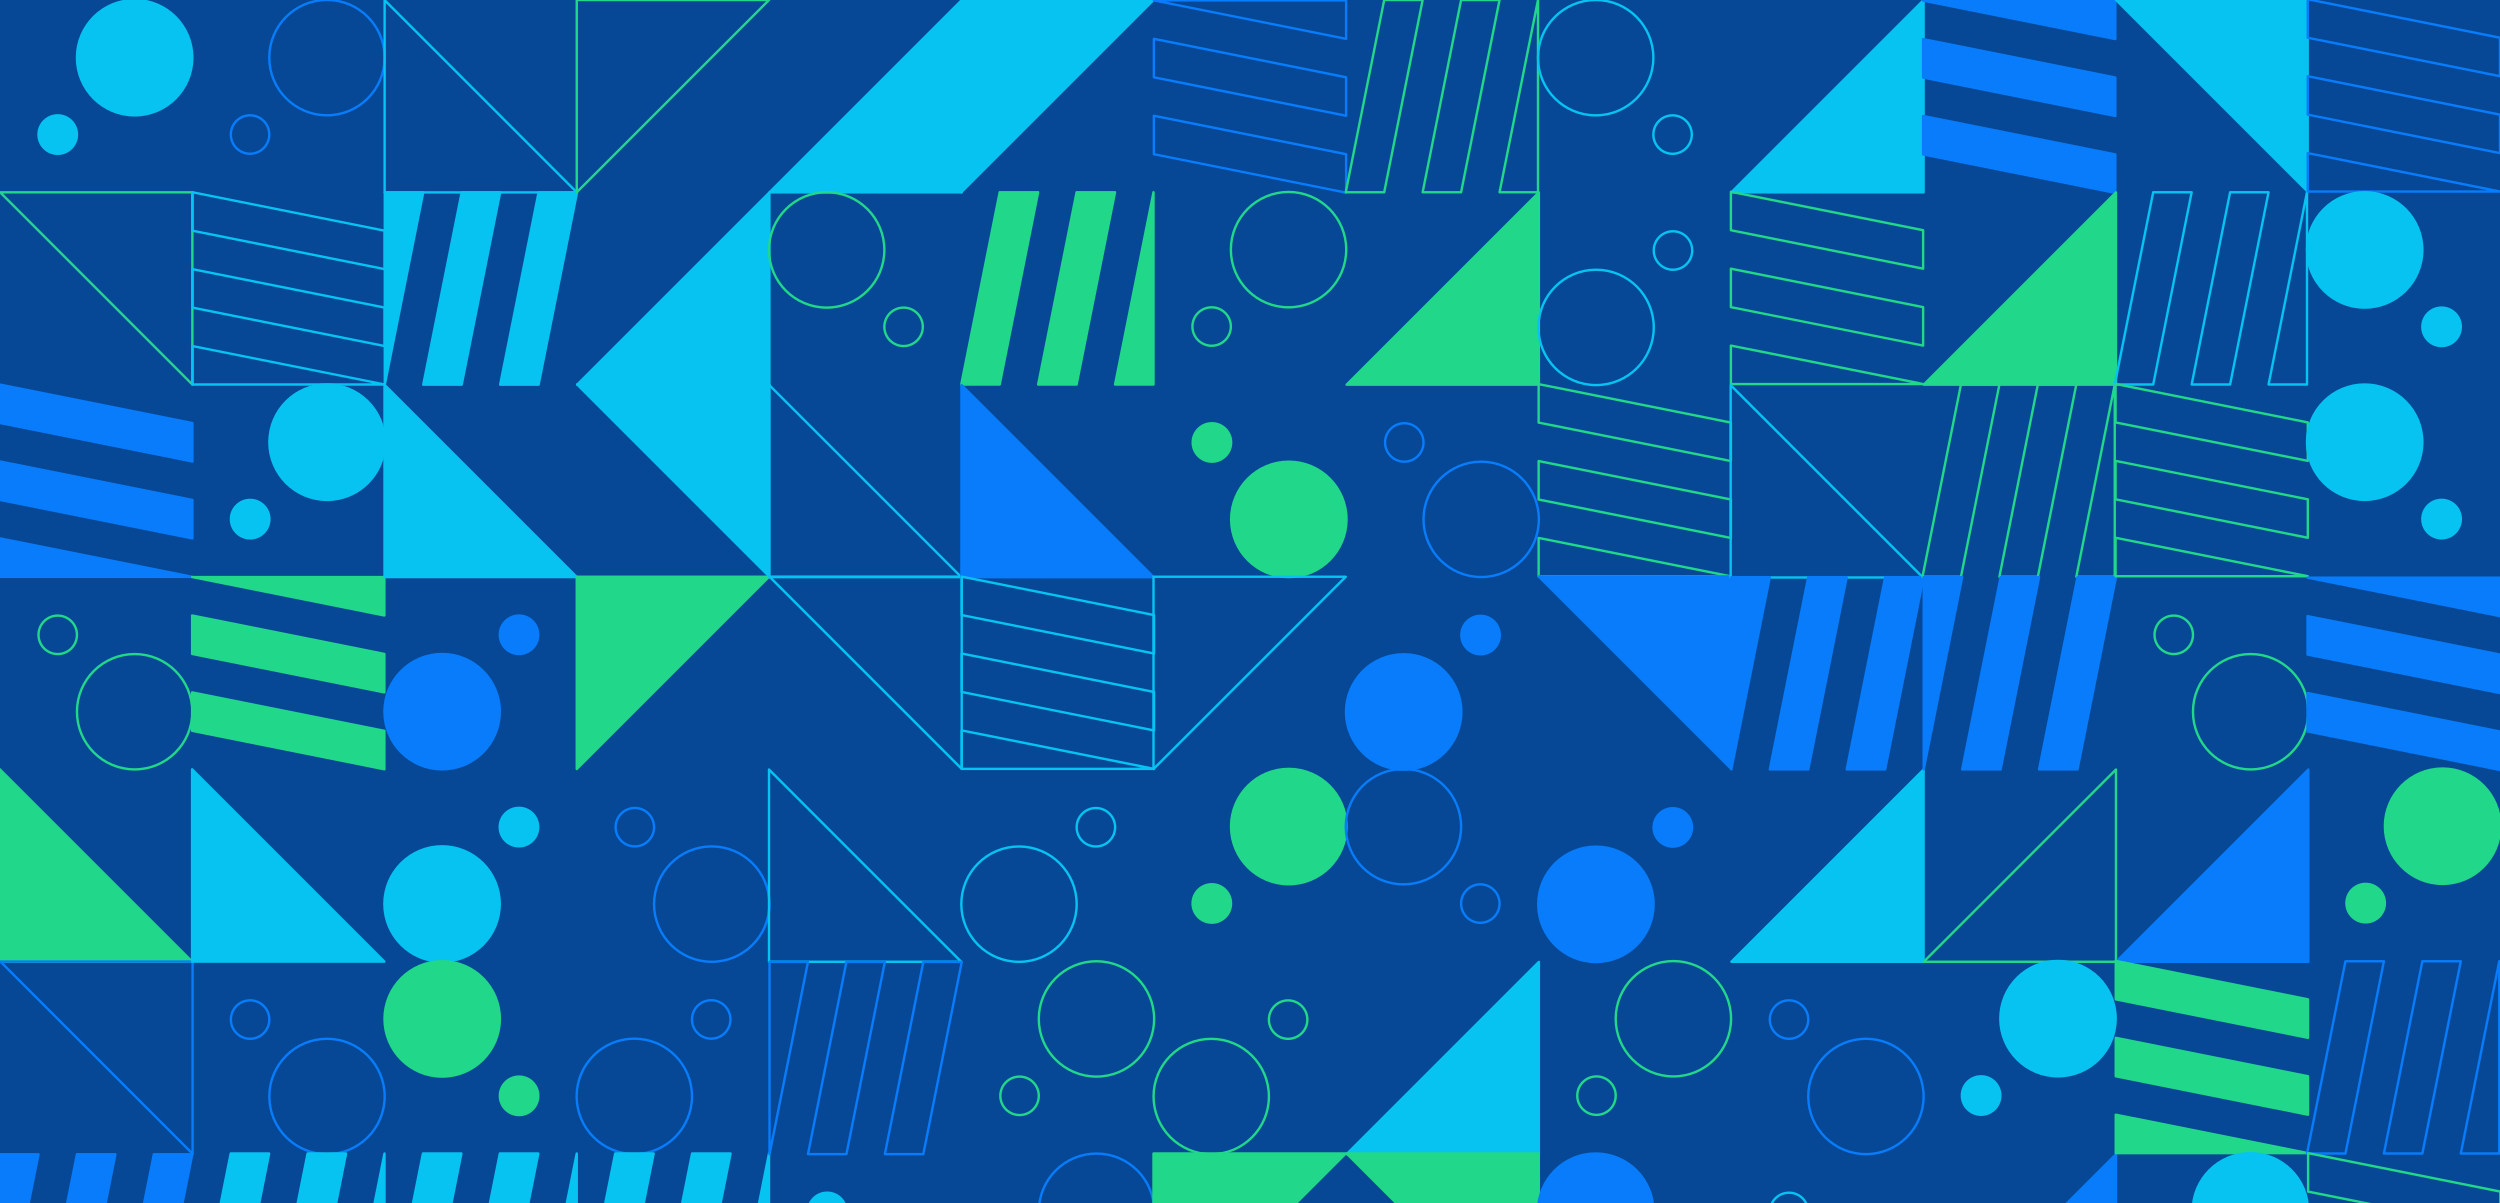 <?xml version="1.0" encoding="UTF-8" standalone="no"?>
<svg
   version="1.1"
   width="1600"
   height="770"
   id="svg622"
   sodipodi:docname="tiler.svg"
   inkscape:version="1.1 (c4e8f9ed74, 2021-05-24)"
   xmlns:inkscape="http://www.inkscape.org/namespaces/inkscape"
   xmlns:sodipodi="http://sodipodi.sourceforge.net/DTD/sodipodi-0.dtd"
   xmlns="http://www.w3.org/2000/svg"
   xmlns:svg="http://www.w3.org/2000/svg">
  <defs
     id="defs626" />
  <sodipodi:namedview
     id="namedview624"
     pagecolor="#ffffff"
     bordercolor="#999999"
     borderopacity="1"
     inkscape:pageshadow="0"
     inkscape:pageopacity="0"
     inkscape:pagecheckerboard="0"
     showgrid="false"
     inkscape:zoom="0.43798583"
     inkscape:cx="778.56401"
     inkscape:cy="374.44134"
     inkscape:window-width="1600"
     inkscape:window-height="845"
     inkscape:window-x="0"
     inkscape:window-y="26"
     inkscape:window-maximized="1"
     inkscape:current-layer="svg622" />
  <rect
     width="1600"
     height="770"
     fill="#504b4b"
     id="rect2"
     style="fill:#064896;fill-opacity:1" />
  <rect
     width="1600"
     height="770"
     fill="#21d789"
     opacity="0"
     id="rect4" />
  <g
     id="g596">
    <g
       class="tile"
       transform="matrix(6.123233995736766e-17,1,-1,6.123233995736766e-17,123.077,-7.105427357601002e-15)"
       id="g10">
      <circle
         cx="24"
         cy="24"
         r="24"
         transform="matrix(1.538,0,0,1.538,0,0)"
         fill-opacity="1"
         fill="#07c3f2"
         stroke-opacity="1"
         stroke-width="1"
         stroke="#07c3f2"
         opacity="1"
         stroke-linejoin="round"
         stroke-linecap="round"
         id="circle6" />
      <circle
         cx="56"
         cy="56"
         r="8"
         transform="matrix(1.538,0,0,1.538,0,0)"
         fill-opacity="1"
         fill="#07c3f2"
         stroke-opacity="1"
         stroke-width="1"
         stroke="#07c3f2"
         opacity="1"
         stroke-linejoin="round"
         stroke-linecap="round"
         id="circle8" />
    </g>
    <g
       class="tile"
       transform="matrix(6.123233995736766e-17,1,-1,6.123233995736766e-17,246.154,123.077)"
       id="g14">
      <polygon
         points="80,80 -0,160 -0,80 80,80"
         transform="matrix(1.538,0,0,1.538,0,0)"
         fill-opacity="0"
         fill="#21d789"
         stroke-opacity="1"
         stroke-width="1"
         stroke="#21d789"
         opacity="1"
         stroke-linejoin="round"
         stroke-linecap="round"
         id="polygon12" />
    </g>
    <g
       class="tile"
       transform="matrix(6.123233995736766e-17,1,-1,6.123233995736766e-17,369.231,246.154)"
       id="g24">
      <g
         clip-path="none"
         transform="matrix(1.538,0,0,1.538,0,0)"
         id="g22">
        <polygon
           points="-0,240 16,160 32,160 16,240 -0,240"
           fill-opacity="1"
           fill="#087cfa"
           stroke-opacity="1"
           stroke-width="1"
           stroke="#087cfa"
           opacity="1"
           stroke-linejoin="round"
           stroke-linecap="round"
           id="polygon16" />
        <polygon
           points="32,240 48,160 64,160 48,240 32,240"
           fill-opacity="1"
           fill="#087cfa"
           stroke-opacity="1"
           stroke-width="1"
           stroke="#087cfa"
           opacity="1"
           stroke-linejoin="round"
           stroke-linecap="round"
           id="polygon18" />
        <polygon
           points="64,240 80,160 80,240 64,240"
           fill-opacity="1"
           fill="#087cfa"
           stroke-opacity="1"
           stroke-width="1"
           stroke="#087cfa"
           opacity="1"
           stroke-linejoin="round"
           stroke-linecap="round"
           id="polygon20" />
      </g>
    </g>
    <g
       class="tile"
       transform="matrix(-1,1.2246467991473532e-16,-1.2246467991473532e-16,-1,123.077,861.538)"
       id="g30">
      <circle
         cx="24"
         cy="264"
         r="24"
         transform="matrix(1.538,0,0,1.538,0,0)"
         fill-opacity="0"
         fill="#21d789"
         stroke-opacity="1"
         stroke-width="1"
         stroke="#21d789"
         opacity="1"
         stroke-linejoin="round"
         stroke-linecap="round"
         id="circle26" />
      <circle
         cx="56"
         cy="296"
         r="8"
         transform="matrix(1.538,0,0,1.538,0,0)"
         fill-opacity="0"
         fill="#21d789"
         stroke-opacity="1"
         stroke-width="1"
         stroke="#21d789"
         opacity="1"
         stroke-linejoin="round"
         stroke-linecap="round"
         id="circle28" />
    </g>
    <g
       class="tile"
       transform="matrix(-1.8369701987210297e-16,-1,1,-1.8369701987210297e-16,-492.308,615.385)"
       id="g34">
      <polygon
         points="80,320 -0,400 -0,320 80,320"
         transform="matrix(1.538,0,0,1.538,0,0)"
         fill-opacity="1"
         fill="#21d789"
         stroke-opacity="1"
         stroke-width="1"
         stroke="#21d789"
         opacity="1"
         stroke-linejoin="round"
         stroke-linecap="round"
         id="polygon32" />
    </g>
    <g
       class="tile"
       transform="matrix(6.123233995736766e-17,1,-1,6.123233995736766e-17,738.462,615.385)"
       id="g38">
      <polygon
         points="80,400 -0,480 -0,400 80,400"
         transform="matrix(1.538,0,0,1.538,0,0)"
         fill-opacity="0"
         fill="#087cfa"
         stroke-opacity="1"
         stroke-width="1"
         stroke="#087cfa"
         opacity="1"
         stroke-linejoin="round"
         stroke-linecap="round"
         id="polygon36" />
    </g>
    <g
       class="tile"
       transform="matrix(-1,1.2246467991473532e-16,-1.2246467991473532e-16,-1,123.077,1600)"
       id="g48">
      <g
         clip-path="none"
         transform="matrix(1.538,0,0,1.538,0,0)"
         id="g46">
        <polygon
           points="-0,560 16,480 32,480 16,560 -0,560"
           fill-opacity="1"
           fill="#087cfa"
           stroke-opacity="1"
           stroke-width="1"
           stroke="#087cfa"
           opacity="1"
           stroke-linejoin="round"
           stroke-linecap="round"
           id="polygon40" />
        <polygon
           points="32,560 48,480 64,480 48,560 32,560"
           fill-opacity="1"
           fill="#087cfa"
           stroke-opacity="1"
           stroke-width="1"
           stroke="#087cfa"
           opacity="1"
           stroke-linejoin="round"
           stroke-linecap="round"
           id="polygon42" />
        <polygon
           points="64,560 80,480 80,560 64,560"
           fill-opacity="1"
           fill="#087cfa"
           stroke-opacity="1"
           stroke-width="1"
           stroke="#087cfa"
           opacity="1"
           stroke-linejoin="round"
           stroke-linecap="round"
           id="polygon44" />
      </g>
    </g>
    <g
       class="tile"
       transform="matrix(6.123233995736766e-17,1,-1,6.123233995736766e-17,246.154,-123.077)"
       id="g54">
      <circle
         cx="104"
         cy="24"
         r="24"
         transform="matrix(1.538,0,0,1.538,0,0)"
         fill-opacity="0"
         fill="#087cfa"
         stroke-opacity="1"
         stroke-width="1"
         stroke="#087cfa"
         opacity="1"
         stroke-linejoin="round"
         stroke-linecap="round"
         id="circle50" />
      <circle
         cx="136"
         cy="56"
         r="8"
         transform="matrix(1.538,0,0,1.538,0,0)"
         fill-opacity="0"
         fill="#087cfa"
         stroke-opacity="1"
         stroke-width="1"
         stroke="#087cfa"
         opacity="1"
         stroke-linejoin="round"
         stroke-linecap="round"
         id="circle52" />
    </g>
    <g
       class="tile"
       transform="matrix(6.123233995736766e-17,1,-1,6.123233995736766e-17,369.231,0)"
       id="g64">
      <g
         clip-path="none"
         transform="matrix(1.538,0,0,1.538,0,0)"
         id="g62">
        <polygon
           points="80,160 96,80 112,80 96,160 80,160"
           fill-opacity="0"
           fill="#07c3f2"
           stroke-opacity="1"
           stroke-width="1"
           stroke="#07c3f2"
           opacity="1"
           stroke-linejoin="round"
           stroke-linecap="round"
           id="polygon56" />
        <polygon
           points="112,160 128,80 144,80 128,160 112,160"
           fill-opacity="0"
           fill="#07c3f2"
           stroke-opacity="1"
           stroke-width="1"
           stroke="#07c3f2"
           opacity="1"
           stroke-linejoin="round"
           stroke-linecap="round"
           id="polygon58" />
        <polygon
           points="144,160 160,80 160,160 144,160"
           fill-opacity="0"
           fill="#07c3f2"
           stroke-opacity="1"
           stroke-width="1"
           stroke="#07c3f2"
           opacity="1"
           stroke-linejoin="round"
           stroke-linecap="round"
           id="polygon60" />
      </g>
    </g>
    <g
       class="tile"
       transform="matrix(6.123233995736766e-17,1,-1,6.123233995736766e-17,492.308,123.077)"
       id="g70">
      <circle
         cx="104"
         cy="184"
         r="24"
         transform="matrix(1.538,0,0,1.538,0,0)"
         fill-opacity="1"
         fill="#07c3f2"
         stroke-opacity="1"
         stroke-width="1"
         stroke="#07c3f2"
         opacity="1"
         stroke-linejoin="round"
         stroke-linecap="round"
         id="circle66" />
      <circle
         cx="136"
         cy="216"
         r="8"
         transform="matrix(1.538,0,0,1.538,0,0)"
         fill-opacity="1"
         fill="#07c3f2"
         stroke-opacity="1"
         stroke-width="1"
         stroke="#07c3f2"
         opacity="1"
         stroke-linejoin="round"
         stroke-linecap="round"
         id="circle68" />
    </g>
    <g
       class="tile"
       transform="matrix(-1.8369701987210297e-16,-1,1,-1.8369701987210297e-16,-246.154,615.385)"
       id="g80">
      <g
         clip-path="none"
         transform="matrix(1.538,0,0,1.538,0,0)"
         id="g78">
        <polygon
           points="80,320 96,240 112,240 96,320 80,320"
           fill-opacity="1"
           fill="#21d789"
           stroke-opacity="1"
           stroke-width="1"
           stroke="#21d789"
           opacity="1"
           stroke-linejoin="round"
           stroke-linecap="round"
           id="polygon72" />
        <polygon
           points="112,320 128,240 144,240 128,320 112,320"
           fill-opacity="1"
           fill="#21d789"
           stroke-opacity="1"
           stroke-width="1"
           stroke="#21d789"
           opacity="1"
           stroke-linejoin="round"
           stroke-linecap="round"
           id="polygon74" />
        <polygon
           points="144,320 160,240 160,320 144,320"
           fill-opacity="1"
           fill="#21d789"
           stroke-opacity="1"
           stroke-width="1"
           stroke="#21d789"
           opacity="1"
           stroke-linejoin="round"
           stroke-linecap="round"
           id="polygon76" />
      </g>
    </g>
    <g
       class="tile"
       transform="matrix(-1.8369701987210297e-16,-1,1,-1.8369701987210297e-16,-369.231,738.462)"
       id="g84">
      <polygon
         points="160,320 80,400 80,320 160,320"
         transform="matrix(1.538,0,0,1.538,0,0)"
         fill-opacity="1"
         fill="#07c3f2"
         stroke-opacity="1"
         stroke-width="1"
         stroke="#07c3f2"
         opacity="1"
         stroke-linejoin="round"
         stroke-linecap="round"
         id="polygon82" />
    </g>
    <g
       class="tile"
       transform="matrix(-1,1.2246467991473532e-16,-1.2246467991473532e-16,-1,369.231,1353.846)"
       id="g90">
      <circle
         cx="104"
         cy="424"
         r="24"
         transform="matrix(1.538,0,0,1.538,0,0)"
         fill-opacity="0"
         fill="#087cfa"
         stroke-opacity="1"
         stroke-width="1"
         stroke="#087cfa"
         opacity="1"
         stroke-linejoin="round"
         stroke-linecap="round"
         id="circle86" />
      <circle
         cx="136"
         cy="456"
         r="8"
         transform="matrix(1.538,0,0,1.538,0,0)"
         fill-opacity="0"
         fill="#087cfa"
         stroke-opacity="1"
         stroke-width="1"
         stroke="#087cfa"
         opacity="1"
         stroke-linejoin="round"
         stroke-linecap="round"
         id="circle88" />
    </g>
    <g
       class="tile"
       transform="matrix(1,0,0,1,0,0)"
       id="g100">
      <g
         clip-path="none"
         transform="matrix(1.538,0,0,1.538,0,0)"
         id="g98">
        <polygon
           points="80,560 96,480 112,480 96,560 80,560"
           fill-opacity="1"
           fill="#07c3f2"
           stroke-opacity="1"
           stroke-width="1"
           stroke="#07c3f2"
           opacity="1"
           stroke-linejoin="round"
           stroke-linecap="round"
           id="polygon92" />
        <polygon
           points="112,560 128,480 144,480 128,560 112,560"
           fill-opacity="1"
           fill="#07c3f2"
           stroke-opacity="1"
           stroke-width="1"
           stroke="#07c3f2"
           opacity="1"
           stroke-linejoin="round"
           stroke-linecap="round"
           id="polygon94" />
        <polygon
           points="144,560 160,480 160,560 144,560"
           fill-opacity="1"
           fill="#07c3f2"
           stroke-opacity="1"
           stroke-width="1"
           stroke="#07c3f2"
           opacity="1"
           stroke-linejoin="round"
           stroke-linecap="round"
           id="polygon96" />
      </g>
    </g>
    <g
       class="tile"
       transform="matrix(-1.8369701987210297e-16,-1,1,-1.8369701987210297e-16,246.154,369.231)"
       id="g104">
      <polygon
         points="240,-0 160,80 160,-0 240,-0"
         transform="matrix(1.538,0,0,1.538,0,0)"
         fill-opacity="0"
         fill="#07c3f2"
         stroke-opacity="1"
         stroke-width="1"
         stroke="#07c3f2"
         opacity="1"
         stroke-linejoin="round"
         stroke-linecap="round"
         id="polygon102" />
    </g>
    <g
       class="tile"
       transform="matrix(-1,1.2246467991473532e-16,-1.2246467991473532e-16,-1,615.385,369.231)"
       id="g114">
      <g
         clip-path="none"
         transform="matrix(1.538,0,0,1.538,0,0)"
         id="g112">
        <polygon
           points="160,160 176,80 192,80 176,160 160,160"
           fill-opacity="1"
           fill="#07c3f2"
           stroke-opacity="1"
           stroke-width="1"
           stroke="#07c3f2"
           opacity="1"
           stroke-linejoin="round"
           stroke-linecap="round"
           id="polygon106" />
        <polygon
           points="192,160 208,80 224,80 208,160 192,160"
           fill-opacity="1"
           fill="#07c3f2"
           stroke-opacity="1"
           stroke-width="1"
           stroke="#07c3f2"
           opacity="1"
           stroke-linejoin="round"
           stroke-linecap="round"
           id="polygon108" />
        <polygon
           points="224,160 240,80 240,160 224,160"
           fill-opacity="1"
           fill="#07c3f2"
           stroke-opacity="1"
           stroke-width="1"
           stroke="#07c3f2"
           opacity="1"
           stroke-linejoin="round"
           stroke-linecap="round"
           id="polygon110" />
      </g>
    </g>
    <g
       class="tile"
       transform="matrix(-1.8369701987210297e-16,-1,1,-1.8369701987210297e-16,5.684341886080802e-14,615.385)"
       id="g118">
      <polygon
         points="240,160 160,240 160,160 240,160"
         transform="matrix(1.538,0,0,1.538,0,0)"
         fill-opacity="1"
         fill="#07c3f2"
         stroke-opacity="1"
         stroke-width="1"
         stroke="#07c3f2"
         opacity="1"
         stroke-linejoin="round"
         stroke-linecap="round"
         id="polygon116" />
    </g>
    <g
       class="tile"
       transform="matrix(-1.8369701987210297e-16,-1,1,-1.8369701987210297e-16,-123.077,738.462)"
       id="g124">
      <circle
         cx="184"
         cy="264"
         r="24"
         transform="matrix(1.538,0,0,1.538,0,0)"
         fill-opacity="1"
         fill="#087cfa"
         stroke-opacity="1"
         stroke-width="1"
         stroke="#087cfa"
         opacity="1"
         stroke-linejoin="round"
         stroke-linecap="round"
         id="circle120" />
      <circle
         cx="216"
         cy="296"
         r="8"
         transform="matrix(1.538,0,0,1.538,0,0)"
         fill-opacity="1"
         fill="#087cfa"
         stroke-opacity="1"
         stroke-width="1"
         stroke="#087cfa"
         opacity="1"
         stroke-linejoin="round"
         stroke-linecap="round"
         id="circle122" />
    </g>
    <g
       class="tile"
       transform="matrix(-1.8369701987210297e-16,-1,1,-1.8369701987210297e-16,-246.154,861.538)"
       id="g130">
      <circle
         cx="184"
         cy="344"
         r="24"
         transform="matrix(1.538,0,0,1.538,0,0)"
         fill-opacity="1"
         fill="#07c3f2"
         stroke-opacity="1"
         stroke-width="1"
         stroke="#07c3f2"
         opacity="1"
         stroke-linejoin="round"
         stroke-linecap="round"
         id="circle126" />
      <circle
         cx="216"
         cy="376"
         r="8"
         transform="matrix(1.538,0,0,1.538,0,0)"
         fill-opacity="1"
         fill="#07c3f2"
         stroke-opacity="1"
         stroke-width="1"
         stroke="#07c3f2"
         opacity="1"
         stroke-linejoin="round"
         stroke-linecap="round"
         id="circle128" />
    </g>
    <g
       class="tile"
       transform="matrix(1,0,0,1,0,0)"
       id="g136">
      <circle
         cx="184"
         cy="424"
         r="24"
         transform="matrix(1.538,0,0,1.538,0,0)"
         fill-opacity="1"
         fill="#21d789"
         stroke-opacity="1"
         stroke-width="1"
         stroke="#21d789"
         opacity="1"
         stroke-linejoin="round"
         stroke-linecap="round"
         id="circle132" />
      <circle
         cx="216"
         cy="456"
         r="8"
         transform="matrix(1.538,0,0,1.538,0,0)"
         fill-opacity="1"
         fill="#21d789"
         stroke-opacity="1"
         stroke-width="1"
         stroke="#21d789"
         opacity="1"
         stroke-linejoin="round"
         stroke-linecap="round"
         id="circle134" />
    </g>
    <g
       class="tile"
       transform="matrix(1,0,0,1,0,0)"
       id="g146">
      <g
         clip-path="none"
         transform="matrix(1.538,0,0,1.538,0,0)"
         id="g144">
        <polygon
           points="160,560 176,480 192,480 176,560 160,560"
           fill-opacity="1"
           fill="#07c3f2"
           stroke-opacity="1"
           stroke-width="1"
           stroke="#07c3f2"
           opacity="1"
           stroke-linejoin="round"
           stroke-linecap="round"
           id="polygon138" />
        <polygon
           points="192,560 208,480 224,480 208,560 192,560"
           fill-opacity="1"
           fill="#07c3f2"
           stroke-opacity="1"
           stroke-width="1"
           stroke="#07c3f2"
           opacity="1"
           stroke-linejoin="round"
           stroke-linecap="round"
           id="polygon140" />
        <polygon
           points="224,560 240,480 240,560 224,560"
           fill-opacity="1"
           fill="#07c3f2"
           stroke-opacity="1"
           stroke-width="1"
           stroke="#07c3f2"
           opacity="1"
           stroke-linejoin="round"
           stroke-linecap="round"
           id="polygon142" />
      </g>
    </g>
    <g
       class="tile"
       transform="matrix(1,0,0,1,0,0)"
       id="g150">
      <polygon
         points="320,-0 240,80 240,-0 320,-0"
         transform="matrix(1.538,0,0,1.538,0,0)"
         fill-opacity="0"
         fill="#21d789"
         stroke-opacity="1"
         stroke-width="1"
         stroke="#21d789"
         opacity="1"
         stroke-linejoin="round"
         stroke-linecap="round"
         id="polygon148" />
    </g>
    <g
       class="tile"
       transform="matrix(-1,1.2246467991473532e-16,-1.2246467991473532e-16,-1,861.538,369.231)"
       id="g154">
      <polygon
         points="320,80 240,160 240,80 320,80"
         transform="matrix(1.538,0,0,1.538,0,0)"
         fill-opacity="1"
         fill="#07c3f2"
         stroke-opacity="1"
         stroke-width="1"
         stroke="#07c3f2"
         opacity="1"
         stroke-linejoin="round"
         stroke-linecap="round"
         id="polygon152" />
    </g>
    <g
       class="tile"
       transform="matrix(6.123233995736766e-17,1,-1,6.123233995736766e-17,738.462,-123.077)"
       id="g158">
      <polygon
         points="320,160 240,240 240,160 320,160"
         transform="matrix(1.538,0,0,1.538,0,0)"
         fill-opacity="1"
         fill="#07c3f2"
         stroke-opacity="1"
         stroke-width="1"
         stroke="#07c3f2"
         opacity="1"
         stroke-linejoin="round"
         stroke-linecap="round"
         id="polygon156" />
    </g>
    <g
       class="tile"
       transform="matrix(1,0,0,1,0,0)"
       id="g162">
      <polygon
         points="320,240 240,320 240,240 320,240"
         transform="matrix(1.538,0,0,1.538,0,0)"
         fill-opacity="1"
         fill="#21d789"
         stroke-opacity="1"
         stroke-width="1"
         stroke="#21d789"
         opacity="1"
         stroke-linejoin="round"
         stroke-linecap="round"
         id="polygon160" />
    </g>
    <g
       class="tile"
       transform="matrix(-1,1.2246467991473532e-16,-1.2246467991473532e-16,-1,861.538,1107.692)"
       id="g168">
      <circle
         cx="264"
         cy="344"
         r="24"
         transform="matrix(1.538,0,0,1.538,0,0)"
         fill-opacity="0"
         fill="#087cfa"
         stroke-opacity="1"
         stroke-width="1"
         stroke="#087cfa"
         opacity="1"
         stroke-linejoin="round"
         stroke-linecap="round"
         id="circle164" />
      <circle
         cx="296"
         cy="376"
         r="8"
         transform="matrix(1.538,0,0,1.538,0,0)"
         fill-opacity="0"
         fill="#087cfa"
         stroke-opacity="1"
         stroke-width="1"
         stroke="#087cfa"
         opacity="1"
         stroke-linejoin="round"
         stroke-linecap="round"
         id="circle166" />
    </g>
    <g
       class="tile"
       transform="matrix(-1.8369701987210297e-16,-1,1,-1.8369701987210297e-16,-246.154,1107.692)"
       id="g174">
      <circle
         cx="264"
         cy="424"
         r="24"
         transform="matrix(1.538,0,0,1.538,0,0)"
         fill-opacity="0"
         fill="#087cfa"
         stroke-opacity="1"
         stroke-width="1"
         stroke="#087cfa"
         opacity="1"
         stroke-linejoin="round"
         stroke-linecap="round"
         id="circle170" />
      <circle
         cx="296"
         cy="456"
         r="8"
         transform="matrix(1.538,0,0,1.538,0,0)"
         fill-opacity="0"
         fill="#087cfa"
         stroke-opacity="1"
         stroke-width="1"
         stroke="#087cfa"
         opacity="1"
         stroke-linejoin="round"
         stroke-linecap="round"
         id="circle172" />
    </g>
    <g
       class="tile"
       transform="matrix(1,0,0,1,0,0)"
       id="g184">
      <g
         clip-path="none"
         transform="matrix(1.538,0,0,1.538,0,0)"
         id="g182">
        <polygon
           points="240,560 256,480 272,480 256,560 240,560"
           fill-opacity="1"
           fill="#07c3f2"
           stroke-opacity="1"
           stroke-width="1"
           stroke="#07c3f2"
           opacity="1"
           stroke-linejoin="round"
           stroke-linecap="round"
           id="polygon176" />
        <polygon
           points="272,560 288,480 304,480 288,560 272,560"
           fill-opacity="1"
           fill="#07c3f2"
           stroke-opacity="1"
           stroke-width="1"
           stroke="#07c3f2"
           opacity="1"
           stroke-linejoin="round"
           stroke-linecap="round"
           id="polygon178" />
        <polygon
           points="304,560 320,480 320,560 304,560"
           fill-opacity="1"
           fill="#07c3f2"
           stroke-opacity="1"
           stroke-width="1"
           stroke="#07c3f2"
           opacity="1"
           stroke-linejoin="round"
           stroke-linecap="round"
           id="polygon180" />
      </g>
    </g>
    <g
       class="tile"
       transform="matrix(-1,1.2246467991473532e-16,-1.2246467991473532e-16,-1,1107.692,123.077)"
       id="g188">
      <polygon
         points="400,-0 320,80 320,-0 400,-0"
         transform="matrix(1.538,0,0,1.538,0,0)"
         fill-opacity="1"
         fill="#07c3f2"
         stroke-opacity="1"
         stroke-width="1"
         stroke="#07c3f2"
         opacity="1"
         stroke-linejoin="round"
         stroke-linecap="round"
         id="polygon186" />
    </g>
    <g
       class="tile"
       transform="matrix(1,0,0,1,0,0)"
       id="g194">
      <circle
         cx="344"
         cy="104"
         r="24"
         transform="matrix(1.538,0,0,1.538,0,0)"
         fill-opacity="0"
         fill="#21d789"
         stroke-opacity="1"
         stroke-width="1"
         stroke="#21d789"
         opacity="1"
         stroke-linejoin="round"
         stroke-linecap="round"
         id="circle190" />
      <circle
         cx="376"
         cy="136"
         r="8"
         transform="matrix(1.538,0,0,1.538,0,0)"
         fill-opacity="0"
         fill="#21d789"
         stroke-opacity="1"
         stroke-width="1"
         stroke="#21d789"
         opacity="1"
         stroke-linejoin="round"
         stroke-linecap="round"
         id="circle192" />
    </g>
    <g
       class="tile"
       transform="matrix(-1.8369701987210297e-16,-1,1,-1.8369701987210297e-16,246.154,861.538)"
       id="g198">
      <polygon
         points="400,160 320,240 320,160 400,160"
         transform="matrix(1.538,0,0,1.538,0,0)"
         fill-opacity="0"
         fill="#07c3f2"
         stroke-opacity="1"
         stroke-width="1"
         stroke="#07c3f2"
         opacity="1"
         stroke-linejoin="round"
         stroke-linecap="round"
         id="polygon196" />
    </g>
    <g
       class="tile"
       transform="matrix(6.123233995736766e-17,1,-1,6.123233995736766e-17,984.615,-123.077)"
       id="g202">
      <polygon
         points="400,240 320,320 320,240 400,240"
         transform="matrix(1.538,0,0,1.538,0,0)"
         fill-opacity="0"
         fill="#07c3f2"
         stroke-opacity="1"
         stroke-width="1"
         stroke="#07c3f2"
         opacity="1"
         stroke-linejoin="round"
         stroke-linecap="round"
         id="polygon200" />
    </g>
    <g
       class="tile"
       transform="matrix(-1.8369701987210297e-16,-1,1,-1.8369701987210297e-16,1.1368683772161603e-13,1107.692)"
       id="g206">
      <polygon
         points="400,320 320,400 320,320 400,320"
         transform="matrix(1.538,0,0,1.538,0,0)"
         fill-opacity="0"
         fill="#07c3f2"
         stroke-opacity="1"
         stroke-width="1"
         stroke="#07c3f2"
         opacity="1"
         stroke-linejoin="round"
         stroke-linecap="round"
         id="polygon204" />
    </g>
    <g
       class="tile"
       transform="matrix(-1,1.2246467991473532e-16,-1.2246467991473532e-16,-1,1107.692,1353.846)"
       id="g216">
      <g
         clip-path="none"
         transform="matrix(1.538,0,0,1.538,0,0)"
         id="g214">
        <polygon
           points="320,480 336,400 352,400 336,480 320,480"
           fill-opacity="0"
           fill="#087cfa"
           stroke-opacity="1"
           stroke-width="1"
           stroke="#087cfa"
           opacity="1"
           stroke-linejoin="round"
           stroke-linecap="round"
           id="polygon208" />
        <polygon
           points="352,480 368,400 384,400 368,480 352,480"
           fill-opacity="0"
           fill="#087cfa"
           stroke-opacity="1"
           stroke-width="1"
           stroke="#087cfa"
           opacity="1"
           stroke-linejoin="round"
           stroke-linecap="round"
           id="polygon210" />
        <polygon
           points="384,480 400,400 400,480 384,480"
           fill-opacity="0"
           fill="#087cfa"
           stroke-opacity="1"
           stroke-width="1"
           stroke="#087cfa"
           opacity="1"
           stroke-linejoin="round"
           stroke-linecap="round"
           id="polygon212" />
      </g>
    </g>
    <g
       class="tile"
       transform="matrix(-1,1.2246467991473532e-16,-1.2246467991473532e-16,-1,1107.692,1600)"
       id="g222">
      <circle
         cx="344"
         cy="504"
         r="24"
         transform="matrix(1.538,0,0,1.538,0,0)"
         fill-opacity="1"
         fill="#07c3f2"
         stroke-opacity="1"
         stroke-width="1"
         stroke="#07c3f2"
         opacity="1"
         stroke-linejoin="round"
         stroke-linecap="round"
         id="circle218" />
      <circle
         cx="376"
         cy="536"
         r="8"
         transform="matrix(1.538,0,0,1.538,0,0)"
         fill-opacity="1"
         fill="#07c3f2"
         stroke-opacity="1"
         stroke-width="1"
         stroke="#07c3f2"
         opacity="1"
         stroke-linejoin="round"
         stroke-linecap="round"
         id="circle220" />
    </g>
    <g
       class="tile"
       transform="matrix(1,0,0,1,0,0)"
       id="g226">
      <polygon
         points="480,-0 400,80 400,-0 480,-0"
         transform="matrix(1.538,0,0,1.538,0,0)"
         fill-opacity="1"
         fill="#07c3f2"
         stroke-opacity="1"
         stroke-width="1"
         stroke="#07c3f2"
         opacity="1"
         stroke-linejoin="round"
         stroke-linecap="round"
         id="polygon224" />
    </g>
    <g
       class="tile"
       transform="matrix(1,0,0,1,0,0)"
       id="g236">
      <g
         clip-path="none"
         transform="matrix(1.538,0,0,1.538,0,0)"
         id="g234">
        <polygon
           points="400,160 416,80 432,80 416,160 400,160"
           fill-opacity="1"
           fill="#21d789"
           stroke-opacity="1"
           stroke-width="1"
           stroke="#21d789"
           opacity="1"
           stroke-linejoin="round"
           stroke-linecap="round"
           id="polygon228" />
        <polygon
           points="432,160 448,80 464,80 448,160 432,160"
           fill-opacity="1"
           fill="#21d789"
           stroke-opacity="1"
           stroke-width="1"
           stroke="#21d789"
           opacity="1"
           stroke-linejoin="round"
           stroke-linecap="round"
           id="polygon230" />
        <polygon
           points="464,160 480,80 480,160 464,160"
           fill-opacity="1"
           fill="#21d789"
           stroke-opacity="1"
           stroke-width="1"
           stroke="#21d789"
           opacity="1"
           stroke-linejoin="round"
           stroke-linecap="round"
           id="polygon232" />
      </g>
    </g>
    <g
       class="tile"
       transform="matrix(-1.8369701987210297e-16,-1,1,-1.8369701987210297e-16,369.231,984.615)"
       id="g240">
      <polygon
         points="480,160 400,240 400,160 480,160"
         transform="matrix(1.538,0,0,1.538,0,0)"
         fill-opacity="1"
         fill="#087cfa"
         stroke-opacity="1"
         stroke-width="1"
         stroke="#087cfa"
         opacity="1"
         stroke-linejoin="round"
         stroke-linecap="round"
         id="polygon238" />
    </g>
    <g
       class="tile"
       transform="matrix(6.123233995736766e-17,1,-1,6.123233995736766e-17,1107.692,-246.154)"
       id="g250">
      <g
         clip-path="none"
         transform="matrix(1.538,0,0,1.538,0,0)"
         id="g248">
        <polygon
           points="400,320 416,240 432,240 416,320 400,320"
           fill-opacity="0"
           fill="#07c3f2"
           stroke-opacity="1"
           stroke-width="1"
           stroke="#07c3f2"
           opacity="1"
           stroke-linejoin="round"
           stroke-linecap="round"
           id="polygon242" />
        <polygon
           points="432,320 448,240 464,240 448,320 432,320"
           fill-opacity="0"
           fill="#07c3f2"
           stroke-opacity="1"
           stroke-width="1"
           stroke="#07c3f2"
           opacity="1"
           stroke-linejoin="round"
           stroke-linecap="round"
           id="polygon244" />
        <polygon
           points="464,320 480,240 480,320 464,320"
           fill-opacity="0"
           fill="#07c3f2"
           stroke-opacity="1"
           stroke-width="1"
           stroke="#07c3f2"
           opacity="1"
           stroke-linejoin="round"
           stroke-linecap="round"
           id="polygon246" />
      </g>
    </g>
    <g
       class="tile"
       transform="matrix(-1.8369701987210297e-16,-1,1,-1.8369701987210297e-16,123.077,1230.769)"
       id="g256">
      <circle
         cx="424"
         cy="344"
         r="24"
         transform="matrix(1.538,0,0,1.538,0,0)"
         fill-opacity="0"
         fill="#07c3f2"
         stroke-opacity="1"
         stroke-width="1"
         stroke="#07c3f2"
         opacity="1"
         stroke-linejoin="round"
         stroke-linecap="round"
         id="circle252" />
      <circle
         cx="456"
         cy="376"
         r="8"
         transform="matrix(1.538,0,0,1.538,0,0)"
         fill-opacity="0"
         fill="#07c3f2"
         stroke-opacity="1"
         stroke-width="1"
         stroke="#07c3f2"
         opacity="1"
         stroke-linejoin="round"
         stroke-linecap="round"
         id="circle254" />
    </g>
    <g
       class="tile"
       transform="matrix(6.123233995736766e-17,1,-1,6.123233995736766e-17,1353.846,0)"
       id="g262">
      <circle
         cx="424"
         cy="424"
         r="24"
         transform="matrix(1.538,0,0,1.538,0,0)"
         fill-opacity="0"
         fill="#21d789"
         stroke-opacity="1"
         stroke-width="1"
         stroke="#21d789"
         opacity="1"
         stroke-linejoin="round"
         stroke-linecap="round"
         id="circle258" />
      <circle
         cx="456"
         cy="456"
         r="8"
         transform="matrix(1.538,0,0,1.538,0,0)"
         fill-opacity="0"
         fill="#21d789"
         stroke-opacity="1"
         stroke-width="1"
         stroke="#21d789"
         opacity="1"
         stroke-linejoin="round"
         stroke-linecap="round"
         id="circle260" />
    </g>
    <g
       class="tile"
       transform="matrix(6.123233995736766e-17,1,-1,6.123233995736766e-17,1476.923,123.077)"
       id="g268">
      <circle
         cx="424"
         cy="504"
         r="24"
         transform="matrix(1.538,0,0,1.538,0,0)"
         fill-opacity="0"
         fill="#087cfa"
         stroke-opacity="1"
         stroke-width="1"
         stroke="#087cfa"
         opacity="1"
         stroke-linejoin="round"
         stroke-linecap="round"
         id="circle264" />
      <circle
         cx="456"
         cy="536"
         r="8"
         transform="matrix(1.538,0,0,1.538,0,0)"
         fill-opacity="0"
         fill="#087cfa"
         stroke-opacity="1"
         stroke-width="1"
         stroke="#087cfa"
         opacity="1"
         stroke-linejoin="round"
         stroke-linecap="round"
         id="circle266" />
    </g>
    <g
       class="tile"
       transform="matrix(-1.8369701987210297e-16,-1,1,-1.8369701987210297e-16,738.462,861.538)"
       id="g278">
      <g
         clip-path="none"
         transform="matrix(1.538,0,0,1.538,0,0)"
         id="g276">
        <polygon
           points="480,80 496,-0 512,-0 496,80 480,80"
           fill-opacity="0"
           fill="#087cfa"
           stroke-opacity="1"
           stroke-width="1"
           stroke="#087cfa"
           opacity="1"
           stroke-linejoin="round"
           stroke-linecap="round"
           id="polygon270" />
        <polygon
           points="512,80 528,-0 544,-0 528,80 512,80"
           fill-opacity="0"
           fill="#087cfa"
           stroke-opacity="1"
           stroke-width="1"
           stroke="#087cfa"
           opacity="1"
           stroke-linejoin="round"
           stroke-linecap="round"
           id="polygon272" />
        <polygon
           points="544,80 560,-0 560,80 544,80"
           fill-opacity="0"
           fill="#087cfa"
           stroke-opacity="1"
           stroke-width="1"
           stroke="#087cfa"
           opacity="1"
           stroke-linejoin="round"
           stroke-linecap="round"
           id="polygon274" />
      </g>
    </g>
    <g
       class="tile"
       transform="matrix(6.123233995736766e-17,1,-1,6.123233995736766e-17,984.615,-615.385)"
       id="g284">
      <circle
         cx="504"
         cy="104"
         r="24"
         transform="matrix(1.538,0,0,1.538,0,0)"
         fill-opacity="0"
         fill="#21d789"
         stroke-opacity="1"
         stroke-width="1"
         stroke="#21d789"
         opacity="1"
         stroke-linejoin="round"
         stroke-linecap="round"
         id="circle280" />
      <circle
         cx="536"
         cy="136"
         r="8"
         transform="matrix(1.538,0,0,1.538,0,0)"
         fill-opacity="0"
         fill="#21d789"
         stroke-opacity="1"
         stroke-width="1"
         stroke="#21d789"
         opacity="1"
         stroke-linejoin="round"
         stroke-linecap="round"
         id="circle282" />
    </g>
    <g
       class="tile"
       transform="matrix(-1,1.2246467991473532e-16,-1.2246467991473532e-16,-1,1600,615.385)"
       id="g290">
      <circle
         cx="504"
         cy="184"
         r="24"
         transform="matrix(1.538,0,0,1.538,0,0)"
         fill-opacity="1"
         fill="#21d789"
         stroke-opacity="1"
         stroke-width="1"
         stroke="#21d789"
         opacity="1"
         stroke-linejoin="round"
         stroke-linecap="round"
         id="circle286" />
      <circle
         cx="536"
         cy="216"
         r="8"
         transform="matrix(1.538,0,0,1.538,0,0)"
         fill-opacity="1"
         fill="#21d789"
         stroke-opacity="1"
         stroke-width="1"
         stroke="#21d789"
         opacity="1"
         stroke-linejoin="round"
         stroke-linecap="round"
         id="circle288" />
    </g>
    <g
       class="tile"
       transform="matrix(1,0,0,1,0,0)"
       id="g294">
      <polygon
         points="560,240 480,320 480,240 560,240"
         transform="matrix(1.538,0,0,1.538,0,0)"
         fill-opacity="0"
         fill="#07c3f2"
         stroke-opacity="1"
         stroke-width="1"
         stroke="#07c3f2"
         opacity="1"
         stroke-linejoin="round"
         stroke-linecap="round"
         id="polygon292" />
    </g>
    <g
       class="tile"
       transform="matrix(6.123233995736766e-17,1,-1,6.123233995736766e-17,1353.846,-246.154)"
       id="g300">
      <circle
         cx="504"
         cy="344"
         r="24"
         transform="matrix(1.538,0,0,1.538,0,0)"
         fill-opacity="1"
         fill="#21d789"
         stroke-opacity="1"
         stroke-width="1"
         stroke="#21d789"
         opacity="1"
         stroke-linejoin="round"
         stroke-linecap="round"
         id="circle296" />
      <circle
         cx="536"
         cy="376"
         r="8"
         transform="matrix(1.538,0,0,1.538,0,0)"
         fill-opacity="1"
         fill="#21d789"
         stroke-opacity="1"
         stroke-width="1"
         stroke="#21d789"
         opacity="1"
         stroke-linejoin="round"
         stroke-linecap="round"
         id="circle298" />
    </g>
    <g
       class="tile"
       transform="matrix(-1.8369701987210297e-16,-1,1,-1.8369701987210297e-16,123.077,1476.923)"
       id="g306">
      <circle
         cx="504"
         cy="424"
         r="24"
         transform="matrix(1.538,0,0,1.538,0,0)"
         fill-opacity="0"
         fill="#21d789"
         stroke-opacity="1"
         stroke-width="1"
         stroke="#21d789"
         opacity="1"
         stroke-linejoin="round"
         stroke-linecap="round"
         id="circle302" />
      <circle
         cx="536"
         cy="456"
         r="8"
         transform="matrix(1.538,0,0,1.538,0,0)"
         fill-opacity="0"
         fill="#21d789"
         stroke-opacity="1"
         stroke-width="1"
         stroke="#21d789"
         opacity="1"
         stroke-linejoin="round"
         stroke-linecap="round"
         id="circle304" />
    </g>
    <g
       class="tile"
       transform="matrix(1,0,0,1,0,0)"
       id="g310">
      <polygon
         points="560,480 480,560 480,480 560,480"
         transform="matrix(1.538,0,0,1.538,0,0)"
         fill-opacity="1"
         fill="#21d789"
         stroke-opacity="1"
         stroke-width="1"
         stroke="#21d789"
         opacity="1"
         stroke-linejoin="round"
         stroke-linecap="round"
         id="polygon308" />
    </g>
    <g
       class="tile"
       transform="matrix(1,0,0,1,0,0)"
       id="g320">
      <g
         clip-path="none"
         transform="matrix(1.538,0,0,1.538,0,0)"
         id="g318">
        <polygon
           points="560,80 576,-0 592,-0 576,80 560,80"
           fill-opacity="0"
           fill="#21d789"
           stroke-opacity="1"
           stroke-width="1"
           stroke="#21d789"
           opacity="1"
           stroke-linejoin="round"
           stroke-linecap="round"
           id="polygon312" />
        <polygon
           points="592,80 608,-0 624,-0 608,80 592,80"
           fill-opacity="0"
           fill="#21d789"
           stroke-opacity="1"
           stroke-width="1"
           stroke="#21d789"
           opacity="1"
           stroke-linejoin="round"
           stroke-linecap="round"
           id="polygon314" />
        <polygon
           points="624,80 640,-0 640,80 624,80"
           fill-opacity="0"
           fill="#21d789"
           stroke-opacity="1"
           stroke-width="1"
           stroke="#21d789"
           opacity="1"
           stroke-linejoin="round"
           stroke-linecap="round"
           id="polygon316" />
      </g>
    </g>
    <g
       class="tile"
       transform="matrix(-1,1.2246467991473532e-16,-1.2246467991473532e-16,-1,1846.154,369.231)"
       id="g324">
      <polygon
         points="640,80 560,160 560,80 640,80"
         transform="matrix(1.538,0,0,1.538,0,0)"
         fill-opacity="1"
         fill="#21d789"
         stroke-opacity="1"
         stroke-width="1"
         stroke="#21d789"
         opacity="1"
         stroke-linejoin="round"
         stroke-linecap="round"
         id="polygon322" />
    </g>
    <g
       class="tile"
       transform="matrix(-1,1.2246467991473532e-16,-1.2246467991473532e-16,-1,1846.154,615.385)"
       id="g330">
      <circle
         cx="584"
         cy="184"
         r="24"
         transform="matrix(1.538,0,0,1.538,0,0)"
         fill-opacity="0"
         fill="#087cfa"
         stroke-opacity="1"
         stroke-width="1"
         stroke="#087cfa"
         opacity="1"
         stroke-linejoin="round"
         stroke-linecap="round"
         id="circle326" />
      <circle
         cx="616"
         cy="216"
         r="8"
         transform="matrix(1.538,0,0,1.538,0,0)"
         fill-opacity="0"
         fill="#087cfa"
         stroke-opacity="1"
         stroke-width="1"
         stroke="#087cfa"
         opacity="1"
         stroke-linejoin="round"
         stroke-linecap="round"
         id="circle328" />
    </g>
    <g
       class="tile"
       transform="matrix(-1.8369701987210297e-16,-1,1,-1.8369701987210297e-16,492.308,1353.846)"
       id="g336">
      <circle
         cx="584"
         cy="264"
         r="24"
         transform="matrix(1.538,0,0,1.538,0,0)"
         fill-opacity="1"
         fill="#087cfa"
         stroke-opacity="1"
         stroke-width="1"
         stroke="#087cfa"
         opacity="1"
         stroke-linejoin="round"
         stroke-linecap="round"
         id="circle332" />
      <circle
         cx="616"
         cy="296"
         r="8"
         transform="matrix(1.538,0,0,1.538,0,0)"
         fill-opacity="1"
         fill="#087cfa"
         stroke-opacity="1"
         stroke-width="1"
         stroke="#087cfa"
         opacity="1"
         stroke-linejoin="round"
         stroke-linecap="round"
         id="circle334" />
    </g>
    <g
       class="tile"
       transform="matrix(1,0,0,1,0,0)"
       id="g342">
      <circle
         cx="584"
         cy="344"
         r="24"
         transform="matrix(1.538,0,0,1.538,0,0)"
         fill-opacity="0"
         fill="#087cfa"
         stroke-opacity="1"
         stroke-width="1"
         stroke="#087cfa"
         opacity="1"
         stroke-linejoin="round"
         stroke-linecap="round"
         id="circle338" />
      <circle
         cx="616"
         cy="376"
         r="8"
         transform="matrix(1.538,0,0,1.538,0,0)"
         fill-opacity="0"
         fill="#087cfa"
         stroke-opacity="1"
         stroke-width="1"
         stroke="#087cfa"
         opacity="1"
         stroke-linejoin="round"
         stroke-linecap="round"
         id="circle340" />
    </g>
    <g
       class="tile"
       transform="matrix(-1,1.2246467991473532e-16,-1.2246467991473532e-16,-1,1846.154,1353.846)"
       id="g346">
      <polygon
         points="640,400 560,480 560,400 640,400"
         transform="matrix(1.538,0,0,1.538,0,0)"
         fill-opacity="1"
         fill="#07c3f2"
         stroke-opacity="1"
         stroke-width="1"
         stroke="#07c3f2"
         opacity="1"
         stroke-linejoin="round"
         stroke-linecap="round"
         id="polygon344" />
    </g>
    <g
       class="tile"
       transform="matrix(6.123233995736766e-17,1,-1,6.123233995736766e-17,1723.077,-123.077)"
       id="g350">
      <polygon
         points="640,480 560,560 560,480 640,480"
         transform="matrix(1.538,0,0,1.538,0,0)"
         fill-opacity="1"
         fill="#21d789"
         stroke-opacity="1"
         stroke-width="1"
         stroke="#21d789"
         opacity="1"
         stroke-linejoin="round"
         stroke-linecap="round"
         id="polygon348" />
    </g>
    <g
       class="tile"
       transform="matrix(1,0,0,1,0,0)"
       id="g356">
      <circle
         cx="664"
         cy="24"
         r="24"
         transform="matrix(1.538,0,0,1.538,0,0)"
         fill-opacity="0"
         fill="#07c3f2"
         stroke-opacity="1"
         stroke-width="1"
         stroke="#07c3f2"
         opacity="1"
         stroke-linejoin="round"
         stroke-linecap="round"
         id="circle352" />
      <circle
         cx="696"
         cy="56"
         r="8"
         transform="matrix(1.538,0,0,1.538,0,0)"
         fill-opacity="0"
         fill="#07c3f2"
         stroke-opacity="1"
         stroke-width="1"
         stroke="#07c3f2"
         opacity="1"
         stroke-linejoin="round"
         stroke-linecap="round"
         id="circle354" />
    </g>
    <g
       class="tile"
       transform="matrix(-1.8369701987210297e-16,-1,1,-1.8369701987210297e-16,861.539,1230.769)"
       id="g362">
      <circle
         cx="664"
         cy="104"
         r="24"
         transform="matrix(1.538,0,0,1.538,0,0)"
         fill-opacity="0"
         fill="#07c3f2"
         stroke-opacity="1"
         stroke-width="1"
         stroke="#07c3f2"
         opacity="1"
         stroke-linejoin="round"
         stroke-linecap="round"
         id="circle358" />
      <circle
         cx="696"
         cy="136"
         r="8"
         transform="matrix(1.538,0,0,1.538,0,0)"
         fill-opacity="0"
         fill="#07c3f2"
         stroke-opacity="1"
         stroke-width="1"
         stroke="#07c3f2"
         opacity="1"
         stroke-linejoin="round"
         stroke-linecap="round"
         id="circle360" />
    </g>
    <g
       class="tile"
       transform="matrix(6.123233995736766e-17,1,-1,6.123233995736766e-17,1353.846,-738.462)"
       id="g372">
      <g
         clip-path="none"
         transform="matrix(1.538,0,0,1.538,0,0)"
         id="g370">
        <polygon
           points="640,240 656,160 672,160 656,240 640,240"
           fill-opacity="0"
           fill="#21d789"
           stroke-opacity="1"
           stroke-width="1"
           stroke="#21d789"
           opacity="1"
           stroke-linejoin="round"
           stroke-linecap="round"
           id="polygon364" />
        <polygon
           points="672,240 688,160 704,160 688,240 672,240"
           fill-opacity="0"
           fill="#21d789"
           stroke-opacity="1"
           stroke-width="1"
           stroke="#21d789"
           opacity="1"
           stroke-linejoin="round"
           stroke-linecap="round"
           id="polygon366" />
        <polygon
           points="704,240 720,160 720,240 704,240"
           fill-opacity="0"
           fill="#21d789"
           stroke-opacity="1"
           stroke-width="1"
           stroke="#21d789"
           opacity="1"
           stroke-linejoin="round"
           stroke-linecap="round"
           id="polygon368" />
      </g>
    </g>
    <g
       class="tile"
       transform="matrix(6.123233995736766e-17,1,-1,6.123233995736766e-17,1476.923,-615.385)"
       id="g376">
      <polygon
         points="720,240 640,320 640,240 720,240"
         transform="matrix(1.538,0,0,1.538,0,0)"
         fill-opacity="1"
         fill="#087cfa"
         stroke-opacity="1"
         stroke-width="1"
         stroke="#087cfa"
         opacity="1"
         stroke-linejoin="round"
         stroke-linecap="round"
         id="polygon374" />
    </g>
    <g
       class="tile"
       transform="matrix(-1.8369701987210297e-16,-1,1,-1.8369701987210297e-16,492.308,1600)"
       id="g382">
      <circle
         cx="664"
         cy="344"
         r="24"
         transform="matrix(1.538,0,0,1.538,0,0)"
         fill-opacity="1"
         fill="#087cfa"
         stroke-opacity="1"
         stroke-width="1"
         stroke="#087cfa"
         opacity="1"
         stroke-linejoin="round"
         stroke-linecap="round"
         id="circle378" />
      <circle
         cx="696"
         cy="376"
         r="8"
         transform="matrix(1.538,0,0,1.538,0,0)"
         fill-opacity="1"
         fill="#087cfa"
         stroke-opacity="1"
         stroke-width="1"
         stroke="#087cfa"
         opacity="1"
         stroke-linejoin="round"
         stroke-linecap="round"
         id="circle380" />
    </g>
    <g
       class="tile"
       transform="matrix(6.123233995736766e-17,1,-1,6.123233995736766e-17,1723.077,-369.231)"
       id="g388">
      <circle
         cx="664"
         cy="424"
         r="24"
         transform="matrix(1.538,0,0,1.538,0,0)"
         fill-opacity="0"
         fill="#21d789"
         stroke-opacity="1"
         stroke-width="1"
         stroke="#21d789"
         opacity="1"
         stroke-linejoin="round"
         stroke-linecap="round"
         id="circle384" />
      <circle
         cx="696"
         cy="456"
         r="8"
         transform="matrix(1.538,0,0,1.538,0,0)"
         fill-opacity="0"
         fill="#21d789"
         stroke-opacity="1"
         stroke-width="1"
         stroke="#21d789"
         opacity="1"
         stroke-linejoin="round"
         stroke-linecap="round"
         id="circle386" />
    </g>
    <g
       class="tile"
       transform="matrix(1,0,0,1,0,0)"
       id="g394">
      <circle
         cx="664"
         cy="504"
         r="24"
         transform="matrix(1.538,0,0,1.538,0,0)"
         fill-opacity="1"
         fill="#087cfa"
         stroke-opacity="1"
         stroke-width="1"
         stroke="#087cfa"
         opacity="1"
         stroke-linejoin="round"
         stroke-linecap="round"
         id="circle390" />
      <circle
         cx="696"
         cy="536"
         r="8"
         transform="matrix(1.538,0,0,1.538,0,0)"
         fill-opacity="1"
         fill="#087cfa"
         stroke-opacity="1"
         stroke-width="1"
         stroke="#087cfa"
         opacity="1"
         stroke-linejoin="round"
         stroke-linecap="round"
         id="circle392" />
    </g>
    <g
       class="tile"
       transform="matrix(-1,1.2246467991473532e-16,-1.2246467991473532e-16,-1,2338.462,123.077)"
       id="g398">
      <polygon
         points="800,-0 720,80 720,-0 800,-0"
         transform="matrix(1.538,0,0,1.538,0,0)"
         fill-opacity="1"
         fill="#07c3f2"
         stroke-opacity="1"
         stroke-width="1"
         stroke="#07c3f2"
         opacity="1"
         stroke-linejoin="round"
         stroke-linecap="round"
         id="polygon396" />
    </g>
    <g
       class="tile"
       transform="matrix(6.123233995736766e-17,1,-1,6.123233995736766e-17,1353.846,-984.615)"
       id="g408">
      <g
         clip-path="none"
         transform="matrix(1.538,0,0,1.538,0,0)"
         id="g406">
        <polygon
           points="720,160 736,80 752,80 736,160 720,160"
           fill-opacity="0"
           fill="#21d789"
           stroke-opacity="1"
           stroke-width="1"
           stroke="#21d789"
           opacity="1"
           stroke-linejoin="round"
           stroke-linecap="round"
           id="polygon400" />
        <polygon
           points="752,160 768,80 784,80 768,160 752,160"
           fill-opacity="0"
           fill="#21d789"
           stroke-opacity="1"
           stroke-width="1"
           stroke="#21d789"
           opacity="1"
           stroke-linejoin="round"
           stroke-linecap="round"
           id="polygon402" />
        <polygon
           points="784,160 800,80 800,160 784,160"
           fill-opacity="0"
           fill="#21d789"
           stroke-opacity="1"
           stroke-width="1"
           stroke="#21d789"
           opacity="1"
           stroke-linejoin="round"
           stroke-linecap="round"
           id="polygon404" />
      </g>
    </g>
    <g
       class="tile"
       transform="matrix(-1.8369701987210297e-16,-1,1,-1.8369701987210297e-16,861.539,1476.923)"
       id="g412">
      <polygon
         points="800,160 720,240 720,160 800,160"
         transform="matrix(1.538,0,0,1.538,0,0)"
         fill-opacity="0"
         fill="#07c3f2"
         stroke-opacity="1"
         stroke-width="1"
         stroke="#07c3f2"
         opacity="1"
         stroke-linejoin="round"
         stroke-linecap="round"
         id="polygon410" />
    </g>
    <g
       class="tile"
       transform="matrix(-1,1.2246467991473532e-16,-1.2246467991473532e-16,-1,2338.462,861.538)"
       id="g422">
      <g
         clip-path="none"
         transform="matrix(1.538,0,0,1.538,0,0)"
         id="g420">
        <polygon
           points="720,320 736,240 752,240 736,320 720,320"
           fill-opacity="1"
           fill="#087cfa"
           stroke-opacity="1"
           stroke-width="1"
           stroke="#087cfa"
           opacity="1"
           stroke-linejoin="round"
           stroke-linecap="round"
           id="polygon414" />
        <polygon
           points="752,320 768,240 784,240 768,320 752,320"
           fill-opacity="1"
           fill="#087cfa"
           stroke-opacity="1"
           stroke-width="1"
           stroke="#087cfa"
           opacity="1"
           stroke-linejoin="round"
           stroke-linecap="round"
           id="polygon416" />
        <polygon
           points="784,320 800,240 800,320 784,320"
           fill-opacity="1"
           fill="#087cfa"
           stroke-opacity="1"
           stroke-width="1"
           stroke="#087cfa"
           opacity="1"
           stroke-linejoin="round"
           stroke-linecap="round"
           id="polygon418" />
      </g>
    </g>
    <g
       class="tile"
       transform="matrix(-1,1.2246467991473532e-16,-1.2246467991473532e-16,-1,2338.462,1107.692)"
       id="g426">
      <polygon
         points="800,320 720,400 720,320 800,320"
         transform="matrix(1.538,0,0,1.538,0,0)"
         fill-opacity="1"
         fill="#07c3f2"
         stroke-opacity="1"
         stroke-width="1"
         stroke="#07c3f2"
         opacity="1"
         stroke-linejoin="round"
         stroke-linecap="round"
         id="polygon424" />
    </g>
    <g
       class="tile"
       transform="matrix(-1,1.2246467991473532e-16,-1.2246467991473532e-16,-1,2338.462,1353.846)"
       id="g432">
      <circle
         cx="744"
         cy="424"
         r="24"
         transform="matrix(1.538,0,0,1.538,0,0)"
         fill-opacity="0"
         fill="#087cfa"
         stroke-opacity="1"
         stroke-width="1"
         stroke="#087cfa"
         opacity="1"
         stroke-linejoin="round"
         stroke-linecap="round"
         id="circle428" />
      <circle
         cx="776"
         cy="456"
         r="8"
         transform="matrix(1.538,0,0,1.538,0,0)"
         fill-opacity="0"
         fill="#087cfa"
         stroke-opacity="1"
         stroke-width="1"
         stroke="#087cfa"
         opacity="1"
         stroke-linejoin="round"
         stroke-linecap="round"
         id="circle430" />
    </g>
    <g
       class="tile"
       transform="matrix(-1,1.2246467991473532e-16,-1.2246467991473532e-16,-1,2338.462,1600)"
       id="g438">
      <circle
         cx="744"
         cy="504"
         r="24"
         transform="matrix(1.538,0,0,1.538,0,0)"
         fill-opacity="0"
         fill="#07c3f2"
         stroke-opacity="1"
         stroke-width="1"
         stroke="#07c3f2"
         opacity="1"
         stroke-linejoin="round"
         stroke-linecap="round"
         id="circle434" />
      <circle
         cx="776"
         cy="536"
         r="8"
         transform="matrix(1.538,0,0,1.538,0,0)"
         fill-opacity="0"
         fill="#07c3f2"
         stroke-opacity="1"
         stroke-width="1"
         stroke="#07c3f2"
         opacity="1"
         stroke-linejoin="round"
         stroke-linecap="round"
         id="circle436" />
    </g>
    <g
       class="tile"
       transform="matrix(-1.8369701987210297e-16,-1,1,-1.8369701987210297e-16,1230.769,1353.846)"
       id="g448">
      <g
         clip-path="none"
         transform="matrix(1.538,0,0,1.538,0,0)"
         id="g446">
        <polygon
           points="800,80 816,-0 832,-0 816,80 800,80"
           fill-opacity="1"
           fill="#087cfa"
           stroke-opacity="1"
           stroke-width="1"
           stroke="#087cfa"
           opacity="1"
           stroke-linejoin="round"
           stroke-linecap="round"
           id="polygon440" />
        <polygon
           points="832,80 848,-0 864,-0 848,80 832,80"
           fill-opacity="1"
           fill="#087cfa"
           stroke-opacity="1"
           stroke-width="1"
           stroke="#087cfa"
           opacity="1"
           stroke-linejoin="round"
           stroke-linecap="round"
           id="polygon442" />
        <polygon
           points="864,80 880,-0 880,80 864,80"
           fill-opacity="1"
           fill="#087cfa"
           stroke-opacity="1"
           stroke-width="1"
           stroke="#087cfa"
           opacity="1"
           stroke-linejoin="round"
           stroke-linecap="round"
           id="polygon444" />
      </g>
    </g>
    <g
       class="tile"
       transform="matrix(-1,1.2246467991473532e-16,-1.2246467991473532e-16,-1,2584.615,369.231)"
       id="g452">
      <polygon
         points="880,80 800,160 800,80 880,80"
         transform="matrix(1.538,0,0,1.538,0,0)"
         fill-opacity="1"
         fill="#21d789"
         stroke-opacity="1"
         stroke-width="1"
         stroke="#21d789"
         opacity="1"
         stroke-linejoin="round"
         stroke-linecap="round"
         id="polygon450" />
    </g>
    <g
       class="tile"
       transform="matrix(1,0,0,1,0,0)"
       id="g462">
      <g
         clip-path="none"
         transform="matrix(1.538,0,0,1.538,0,0)"
         id="g460">
        <polygon
           points="800,240 816,160 832,160 816,240 800,240"
           fill-opacity="0"
           fill="#21d789"
           stroke-opacity="1"
           stroke-width="1"
           stroke="#21d789"
           opacity="1"
           stroke-linejoin="round"
           stroke-linecap="round"
           id="polygon454" />
        <polygon
           points="832,240 848,160 864,160 848,240 832,240"
           fill-opacity="0"
           fill="#21d789"
           stroke-opacity="1"
           stroke-width="1"
           stroke="#21d789"
           opacity="1"
           stroke-linejoin="round"
           stroke-linecap="round"
           id="polygon456" />
        <polygon
           points="864,240 880,160 880,240 864,240"
           fill-opacity="0"
           fill="#21d789"
           stroke-opacity="1"
           stroke-width="1"
           stroke="#21d789"
           opacity="1"
           stroke-linejoin="round"
           stroke-linecap="round"
           id="polygon458" />
      </g>
    </g>
    <g
       class="tile"
       transform="matrix(-1,1.2246467991473532e-16,-1.2246467991473532e-16,-1,2584.615,861.538)"
       id="g472">
      <g
         clip-path="none"
         transform="matrix(1.538,0,0,1.538,0,0)"
         id="g470">
        <polygon
           points="800,320 816,240 832,240 816,320 800,320"
           fill-opacity="1"
           fill="#087cfa"
           stroke-opacity="1"
           stroke-width="1"
           stroke="#087cfa"
           opacity="1"
           stroke-linejoin="round"
           stroke-linecap="round"
           id="polygon464" />
        <polygon
           points="832,320 848,240 864,240 848,320 832,320"
           fill-opacity="1"
           fill="#087cfa"
           stroke-opacity="1"
           stroke-width="1"
           stroke="#087cfa"
           opacity="1"
           stroke-linejoin="round"
           stroke-linecap="round"
           id="polygon466" />
        <polygon
           points="864,320 880,240 880,320 864,320"
           fill-opacity="1"
           fill="#087cfa"
           stroke-opacity="1"
           stroke-width="1"
           stroke="#087cfa"
           opacity="1"
           stroke-linejoin="round"
           stroke-linecap="round"
           id="polygon468" />
      </g>
    </g>
    <g
       class="tile"
       transform="matrix(-1,1.2246467991473532e-16,-1.2246467991473532e-16,-1,2584.615,1107.692)"
       id="g476">
      <polygon
         points="880,320 800,400 800,320 880,320"
         transform="matrix(1.538,0,0,1.538,0,0)"
         fill-opacity="0"
         fill="#21d789"
         stroke-opacity="1"
         stroke-width="1"
         stroke="#21d789"
         opacity="1"
         stroke-linejoin="round"
         stroke-linecap="round"
         id="polygon474" />
    </g>
    <g
       class="tile"
       transform="matrix(6.123233995736766e-17,1,-1,6.123233995736766e-17,1969.231,-615.385)"
       id="g482">
      <circle
         cx="824"
         cy="424"
         r="24"
         transform="matrix(1.538,0,0,1.538,0,0)"
         fill-opacity="1"
         fill="#07c3f2"
         stroke-opacity="1"
         stroke-width="1"
         stroke="#07c3f2"
         opacity="1"
         stroke-linejoin="round"
         stroke-linecap="round"
         id="circle478" />
      <circle
         cx="856"
         cy="456"
         r="8"
         transform="matrix(1.538,0,0,1.538,0,0)"
         fill-opacity="1"
         fill="#07c3f2"
         stroke-opacity="1"
         stroke-width="1"
         stroke="#07c3f2"
         opacity="1"
         stroke-linejoin="round"
         stroke-linecap="round"
         id="circle480" />
    </g>
    <g
       class="tile"
       transform="matrix(-1,1.2246467991473532e-16,-1.2246467991473532e-16,-1,2584.615,1600)"
       id="g486">
      <polygon
         points="880,480 800,560 800,480 880,480"
         transform="matrix(1.538,0,0,1.538,0,0)"
         fill-opacity="1"
         fill="#087cfa"
         stroke-opacity="1"
         stroke-width="1"
         stroke="#087cfa"
         opacity="1"
         stroke-linejoin="round"
         stroke-linecap="round"
         id="polygon484" />
    </g>
    <g
       class="tile"
       transform="matrix(6.123233995736766e-17,1,-1,6.123233995736766e-17,1476.923,-1353.846)"
       id="g490">
      <polygon
         points="960,-0 880,80 880,-0 960,-0"
         transform="matrix(1.538,0,0,1.538,0,0)"
         fill-opacity="1"
         fill="#07c3f2"
         stroke-opacity="1"
         stroke-width="1"
         stroke="#07c3f2"
         opacity="1"
         stroke-linejoin="round"
         stroke-linecap="round"
         id="polygon488" />
    </g>
    <g
       class="tile"
       transform="matrix(1,0,0,1,0,0)"
       id="g500">
      <g
         clip-path="none"
         transform="matrix(1.538,0,0,1.538,0,0)"
         id="g498">
        <polygon
           points="880,160 896,80 912,80 896,160 880,160"
           fill-opacity="0"
           fill="#07c3f2"
           stroke-opacity="1"
           stroke-width="1"
           stroke="#07c3f2"
           opacity="1"
           stroke-linejoin="round"
           stroke-linecap="round"
           id="polygon492" />
        <polygon
           points="912,160 928,80 944,80 928,160 912,160"
           fill-opacity="0"
           fill="#07c3f2"
           stroke-opacity="1"
           stroke-width="1"
           stroke="#07c3f2"
           opacity="1"
           stroke-linejoin="round"
           stroke-linecap="round"
           id="polygon494" />
        <polygon
           points="944,160 960,80 960,160 944,160"
           fill-opacity="0"
           fill="#07c3f2"
           stroke-opacity="1"
           stroke-width="1"
           stroke="#07c3f2"
           opacity="1"
           stroke-linejoin="round"
           stroke-linecap="round"
           id="polygon496" />
      </g>
    </g>
    <g
       class="tile"
       transform="matrix(6.123233995736766e-17,1,-1,6.123233995736766e-17,1723.077,-1107.692)"
       id="g510">
      <g
         clip-path="none"
         transform="matrix(1.538,0,0,1.538,0,0)"
         id="g508">
        <polygon
           points="880,240 896,160 912,160 896,240 880,240"
           fill-opacity="0"
           fill="#21d789"
           stroke-opacity="1"
           stroke-width="1"
           stroke="#21d789"
           opacity="1"
           stroke-linejoin="round"
           stroke-linecap="round"
           id="polygon502" />
        <polygon
           points="912,240 928,160 944,160 928,240 912,240"
           fill-opacity="0"
           fill="#21d789"
           stroke-opacity="1"
           stroke-width="1"
           stroke="#21d789"
           opacity="1"
           stroke-linejoin="round"
           stroke-linecap="round"
           id="polygon504" />
        <polygon
           points="944,240 960,160 960,240 944,240"
           fill-opacity="0"
           fill="#21d789"
           stroke-opacity="1"
           stroke-width="1"
           stroke="#21d789"
           opacity="1"
           stroke-linejoin="round"
           stroke-linecap="round"
           id="polygon506" />
      </g>
    </g>
    <g
       class="tile"
       transform="matrix(-1,1.2246467991473532e-16,-1.2246467991473532e-16,-1,2830.769,861.538)"
       id="g516">
      <circle
         cx="904"
         cy="264"
         r="24"
         transform="matrix(1.538,0,0,1.538,0,0)"
         fill-opacity="0"
         fill="#21d789"
         stroke-opacity="1"
         stroke-width="1"
         stroke="#21d789"
         opacity="1"
         stroke-linejoin="round"
         stroke-linecap="round"
         id="circle512" />
      <circle
         cx="936"
         cy="296"
         r="8"
         transform="matrix(1.538,0,0,1.538,0,0)"
         fill-opacity="0"
         fill="#21d789"
         stroke-opacity="1"
         stroke-width="1"
         stroke="#21d789"
         opacity="1"
         stroke-linejoin="round"
         stroke-linecap="round"
         id="circle514" />
    </g>
    <g
       class="tile"
       transform="matrix(-1,1.2246467991473532e-16,-1.2246467991473532e-16,-1,2830.769,1107.692)"
       id="g520">
      <polygon
         points="960,320 880,400 880,320 960,320"
         transform="matrix(1.538,0,0,1.538,0,0)"
         fill-opacity="1"
         fill="#087cfa"
         stroke-opacity="1"
         stroke-width="1"
         stroke="#087cfa"
         opacity="1"
         stroke-linejoin="round"
         stroke-linecap="round"
         id="polygon518" />
    </g>
    <g
       class="tile"
       transform="matrix(6.123233995736766e-17,1,-1,6.123233995736766e-17,2092.308,-738.462)"
       id="g530">
      <g
         clip-path="none"
         transform="matrix(1.538,0,0,1.538,0,0)"
         id="g528">
        <polygon
           points="880,480 896,400 912,400 896,480 880,480"
           fill-opacity="1"
           fill="#21d789"
           stroke-opacity="1"
           stroke-width="1"
           stroke="#21d789"
           opacity="1"
           stroke-linejoin="round"
           stroke-linecap="round"
           id="polygon522" />
        <polygon
           points="912,480 928,400 944,400 928,480 912,480"
           fill-opacity="1"
           fill="#21d789"
           stroke-opacity="1"
           stroke-width="1"
           stroke="#21d789"
           opacity="1"
           stroke-linejoin="round"
           stroke-linecap="round"
           id="polygon524" />
        <polygon
           points="944,480 960,400 960,480 944,480"
           fill-opacity="1"
           fill="#21d789"
           stroke-opacity="1"
           stroke-width="1"
           stroke="#21d789"
           opacity="1"
           stroke-linejoin="round"
           stroke-linecap="round"
           id="polygon526" />
      </g>
    </g>
    <g
       class="tile"
       transform="matrix(6.123233995736766e-17,1,-1,6.123233995736766e-17,2215.385,-615.385)"
       id="g536">
      <circle
         cx="904"
         cy="504"
         r="24"
         transform="matrix(1.538,0,0,1.538,0,0)"
         fill-opacity="1"
         fill="#07c3f2"
         stroke-opacity="1"
         stroke-width="1"
         stroke="#07c3f2"
         opacity="1"
         stroke-linejoin="round"
         stroke-linecap="round"
         id="circle532" />
      <circle
         cx="936"
         cy="536"
         r="8"
         transform="matrix(1.538,0,0,1.538,0,0)"
         fill-opacity="1"
         fill="#07c3f2"
         stroke-opacity="1"
         stroke-width="1"
         stroke="#07c3f2"
         opacity="1"
         stroke-linejoin="round"
         stroke-linecap="round"
         id="circle534" />
    </g>
    <g
       class="tile"
       transform="matrix(6.123233995736766e-17,1,-1,6.123233995736766e-17,1600,-1476.923)"
       id="g546">
      <g
         clip-path="none"
         transform="matrix(1.538,0,0,1.538,0,0)"
         id="g544">
        <polygon
           points="960,80 976,-0 992,-0 976,80 960,80"
           fill-opacity="0"
           fill="#087cfa"
           stroke-opacity="1"
           stroke-width="1"
           stroke="#087cfa"
           opacity="1"
           stroke-linejoin="round"
           stroke-linecap="round"
           id="polygon538" />
        <polygon
           points="992,80 1008,-0 1024,-0 1008,80 992,80"
           fill-opacity="0"
           fill="#087cfa"
           stroke-opacity="1"
           stroke-width="1"
           stroke="#087cfa"
           opacity="1"
           stroke-linejoin="round"
           stroke-linecap="round"
           id="polygon540" />
        <polygon
           points="1024,80 1040,-0 1040,80 1024,80"
           fill-opacity="0"
           fill="#087cfa"
           stroke-opacity="1"
           stroke-width="1"
           stroke="#087cfa"
           opacity="1"
           stroke-linejoin="round"
           stroke-linecap="round"
           id="polygon542" />
      </g>
    </g>
    <g
       class="tile"
       transform="matrix(1,0,0,1,0,0)"
       id="g552">
      <circle
         cx="984"
         cy="104"
         r="24"
         transform="matrix(1.538,0,0,1.538,0,0)"
         fill-opacity="1"
         fill="#07c3f2"
         stroke-opacity="1"
         stroke-width="1"
         stroke="#07c3f2"
         opacity="1"
         stroke-linejoin="round"
         stroke-linecap="round"
         id="circle548" />
      <circle
         cx="1016"
         cy="136"
         r="8"
         transform="matrix(1.538,0,0,1.538,0,0)"
         fill-opacity="1"
         fill="#07c3f2"
         stroke-opacity="1"
         stroke-width="1"
         stroke="#07c3f2"
         opacity="1"
         stroke-linejoin="round"
         stroke-linecap="round"
         id="circle550" />
    </g>
    <g
       class="tile"
       transform="matrix(1,0,0,1,0,0)"
       id="g558">
      <circle
         cx="984"
         cy="184"
         r="24"
         transform="matrix(1.538,0,0,1.538,0,0)"
         fill-opacity="1"
         fill="#07c3f2"
         stroke-opacity="1"
         stroke-width="1"
         stroke="#07c3f2"
         opacity="1"
         stroke-linejoin="round"
         stroke-linecap="round"
         id="circle554" />
      <circle
         cx="1016"
         cy="216"
         r="8"
         transform="matrix(1.538,0,0,1.538,0,0)"
         fill-opacity="1"
         fill="#07c3f2"
         stroke-opacity="1"
         stroke-width="1"
         stroke="#07c3f2"
         opacity="1"
         stroke-linejoin="round"
         stroke-linecap="round"
         id="circle556" />
    </g>
    <g
       class="tile"
       transform="matrix(-1.8369701987210297e-16,-1,1,-1.8369701987210297e-16,1107.692,1969.231)"
       id="g568">
      <g
         clip-path="none"
         transform="matrix(1.538,0,0,1.538,0,0)"
         id="g566">
        <polygon
           points="960,320 976,240 992,240 976,320 960,320"
           fill-opacity="1"
           fill="#087cfa"
           stroke-opacity="1"
           stroke-width="1"
           stroke="#087cfa"
           opacity="1"
           stroke-linejoin="round"
           stroke-linecap="round"
           id="polygon560" />
        <polygon
           points="992,320 1008,240 1024,240 1008,320 992,320"
           fill-opacity="1"
           fill="#087cfa"
           stroke-opacity="1"
           stroke-width="1"
           stroke="#087cfa"
           opacity="1"
           stroke-linejoin="round"
           stroke-linecap="round"
           id="polygon562" />
        <polygon
           points="1024,320 1040,240 1040,320 1024,320"
           fill-opacity="1"
           fill="#087cfa"
           stroke-opacity="1"
           stroke-width="1"
           stroke="#087cfa"
           opacity="1"
           stroke-linejoin="round"
           stroke-linecap="round"
           id="polygon564" />
      </g>
    </g>
    <g
       class="tile"
       transform="matrix(6.123233995736766e-17,1,-1,6.123233995736766e-17,2092.308,-984.615)"
       id="g574">
      <circle
         cx="984"
         cy="344"
         r="24"
         transform="matrix(1.538,0,0,1.538,0,0)"
         fill-opacity="1"
         fill="#21d789"
         stroke-opacity="1"
         stroke-width="1"
         stroke="#21d789"
         opacity="1"
         stroke-linejoin="round"
         stroke-linecap="round"
         id="circle570" />
      <circle
         cx="1016"
         cy="376"
         r="8"
         transform="matrix(1.538,0,0,1.538,0,0)"
         fill-opacity="1"
         fill="#21d789"
         stroke-opacity="1"
         stroke-width="1"
         stroke="#21d789"
         opacity="1"
         stroke-linejoin="round"
         stroke-linecap="round"
         id="circle572" />
    </g>
    <g
       class="tile"
       transform="matrix(1,0,0,1,0,0)"
       id="g584">
      <g
         clip-path="none"
         transform="matrix(1.538,0,0,1.538,0,0)"
         id="g582">
        <polygon
           points="960,480 976,400 992,400 976,480 960,480"
           fill-opacity="0"
           fill="#087cfa"
           stroke-opacity="1"
           stroke-width="1"
           stroke="#087cfa"
           opacity="1"
           stroke-linejoin="round"
           stroke-linecap="round"
           id="polygon576" />
        <polygon
           points="992,480 1008,400 1024,400 1008,480 992,480"
           fill-opacity="0"
           fill="#087cfa"
           stroke-opacity="1"
           stroke-width="1"
           stroke="#087cfa"
           opacity="1"
           stroke-linejoin="round"
           stroke-linecap="round"
           id="polygon578" />
        <polygon
           points="1024,480 1040,400 1040,480 1024,480"
           fill-opacity="0"
           fill="#087cfa"
           stroke-opacity="1"
           stroke-width="1"
           stroke="#087cfa"
           opacity="1"
           stroke-linejoin="round"
           stroke-linecap="round"
           id="polygon580" />
      </g>
    </g>
    <g
       class="tile"
       transform="matrix(6.123233995736766e-17,1,-1,6.123233995736766e-17,2338.462,-738.462)"
       id="g594">
      <g
         clip-path="none"
         transform="matrix(1.538,0,0,1.538,0,0)"
         id="g592">
        <polygon
           points="960,560 976,480 992,480 976,560 960,560"
           fill-opacity="0"
           fill="#21d789"
           stroke-opacity="1"
           stroke-width="1"
           stroke="#21d789"
           opacity="1"
           stroke-linejoin="round"
           stroke-linecap="round"
           id="polygon586" />
        <polygon
           points="992,560 1008,480 1024,480 1008,560 992,560"
           fill-opacity="0"
           fill="#21d789"
           stroke-opacity="1"
           stroke-width="1"
           stroke="#21d789"
           opacity="1"
           stroke-linejoin="round"
           stroke-linecap="round"
           id="polygon588" />
        <polygon
           points="1024,560 1040,480 1040,560 1024,560"
           fill-opacity="0"
           fill="#21d789"
           stroke-opacity="1"
           stroke-width="1"
           stroke="#21d789"
           opacity="1"
           stroke-linejoin="round"
           stroke-linecap="round"
           id="polygon590" />
      </g>
    </g>
  </g>
</svg>
